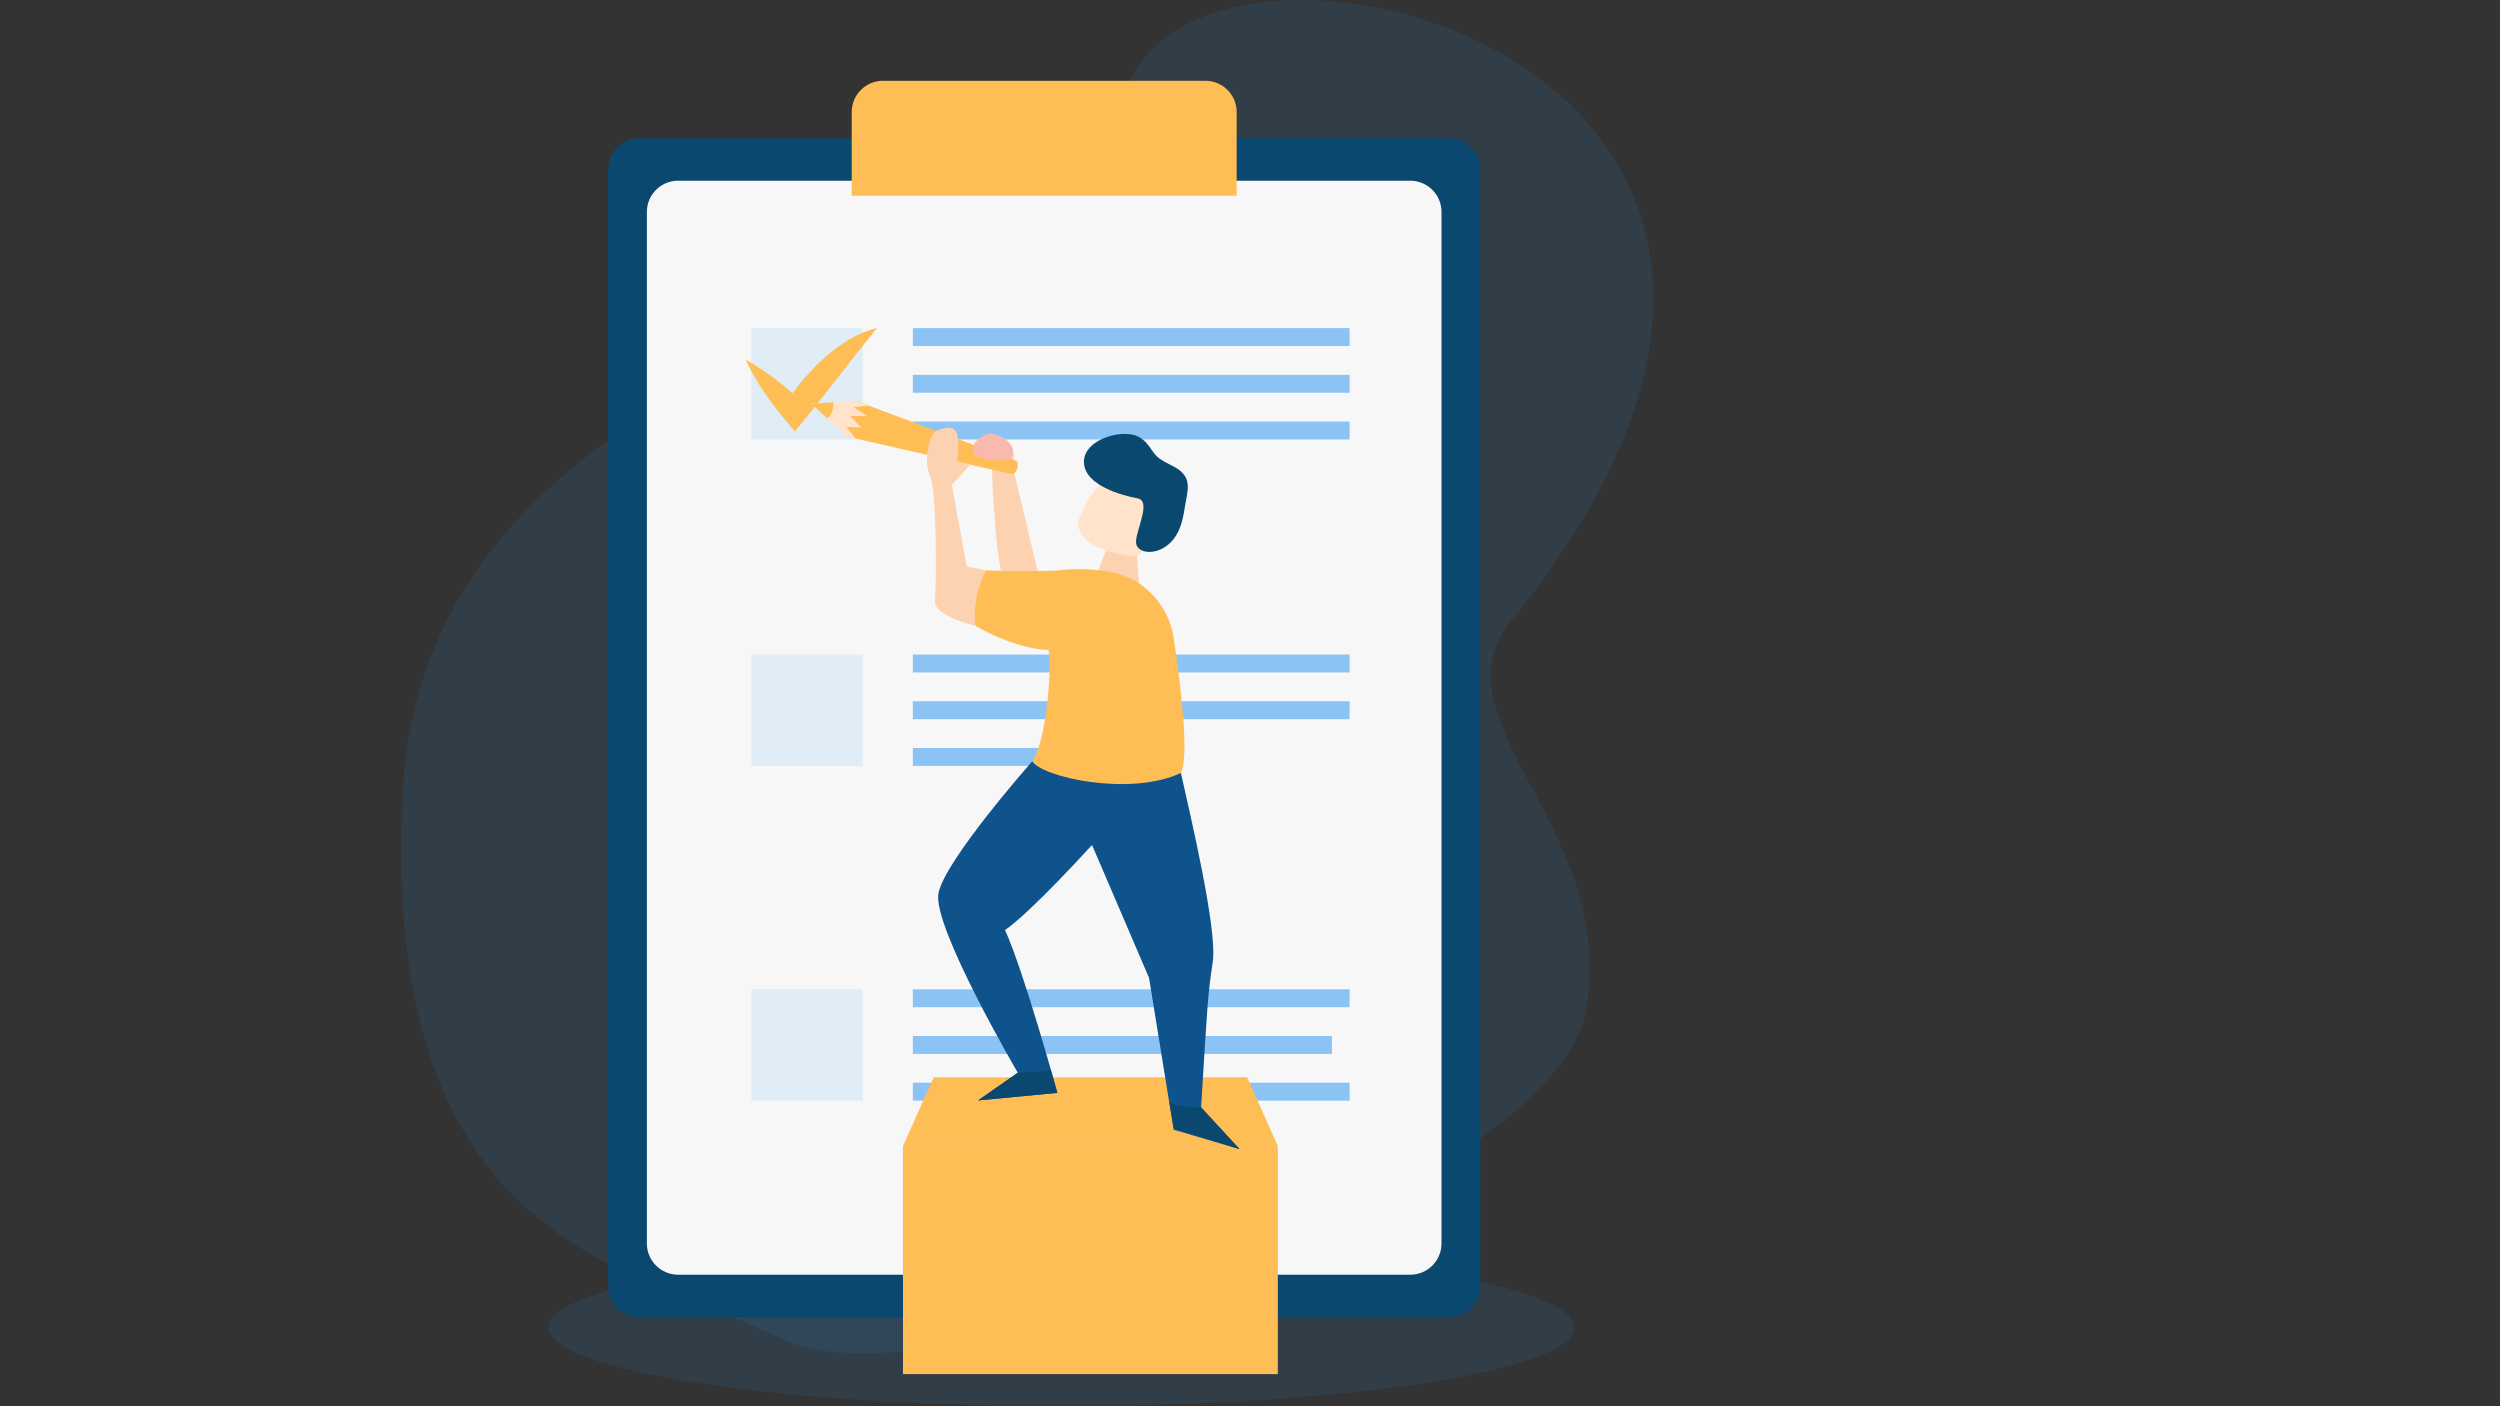 <svg xmlns="http://www.w3.org/2000/svg" enable-background="new 0 0 1920 1080" viewBox="0 0 1920 1080"><rect x="0" y="0" width="1920" height="1080" fill="#333333" stroke="none"/><path fill="#2A94F4" d="M600.527,1028.367c-110.05-55.774-309.335-66.827-291.268-419.183
		c18.067-352.356,499.516-364.061,555.356-538.234c55.84-174.172,643.479-23.512,295.752,406.166
		c-61.573,76.084,82.965,160.556,57.671,298.991S710.578,1084.141,600.527,1028.367z" opacity=".11"/><ellipse cx="815.141" cy="1019.475" fill="#2A94F4" opacity=".11" rx="393.864" ry="60.525"/><path fill="#0B4870" d="M1112.88,1011.579H490.99c-13.255,0-24-10.745-24-24V130.18c0-13.255,10.745-24,24-24h621.89
		c13.255,0,24,10.745,24,24v857.399C1136.88,1000.834,1126.135,1011.579,1112.88,1011.579z"/><path fill="#F7F7F7" d="M1083.076,978.979H520.794c-13.255,0-24-10.745-24-24V162.78c0-13.255,10.745-24,24-24h562.281
		c13.255,0,24,10.745,24,24v792.198C1107.076,968.234,1096.331,978.979,1083.076,978.979z"/><rect width="85.528" height="85.528" x="577.04" y="251.983" fill="#2A94F4" opacity=".11"/><path fill="#FFBE55" d="M572.711,276.352c4.341,2.213,8.357,4.731,12.273,7.344c3.892,2.634,7.693,5.355,11.353,8.207
		c7.361,5.666,14.304,11.725,20.957,18.055l-14.762,1.092c2.19-3.481,4.33-6.605,6.663-9.759c2.291-3.146,4.709-6.185,7.202-9.168
		c5.015-5.94,10.379-11.605,16.212-16.831c5.864-5.196,12.108-10.031,18.904-14.128c6.839-4.013,14.125-7.517,21.989-9.181
		c-5.037,6.266-9.748,12.047-14.367,17.91l-13.631,17.502c-4.525,5.806-9.053,11.602-13.627,17.366l-13.7,17.128l-7.661,9.577
		l-7.102-8.484c-5.894-7.042-11.499-14.356-16.686-22.062c-2.614-3.834-5.087-7.8-7.468-11.852
		C576.901,284.994,574.643,280.825,572.711,276.352z"/><rect width="85.528" height="85.528" x="577.04" y="502.68" fill="#2A94F4" opacity=".11"/><rect width="85.528" height="85.528" x="577.04" y="759.764" fill="#2A94F4" opacity=".11"/><g opacity=".52"><rect width="335.447" height="13.771" x="701.06" y="251.983" fill="#2A94F4"/><rect width="335.447" height="13.771" x="701.06" y="287.862" fill="#2A94F4"/><polyline fill="#2A94F4" points="847.661 323.74 1036.507 323.74 1036.507 337.511 701.06 337.511 701.06 323.74 847.661 323.74"/></g><g opacity=".52"><rect width="335.447" height="13.771" x="701.06" y="502.68" fill="#2A94F4"/><rect width="335.447" height="13.771" x="701.06" y="538.558" fill="#2A94F4"/><rect width="159.85" height="13.771" x="701.06" y="574.436" fill="#2A94F4"/></g><g opacity=".52"><rect width="335.447" height="13.771" x="701.06" y="759.764" fill="#2A94F4"/><rect width="321.853" height="13.771" x="701.06" y="795.642" fill="#2A94F4"/><rect width="335.447" height="13.771" x="701.06" y="831.52" fill="#2A94F4"/></g><path fill="#FFBE55" d="M949.751,150.324H654.119V86.036c0-13.255,10.745-24,24-24h247.632c13.255,0,24,10.745,24,24V150.324z"/><g><rect width="287.87" height="175.129" x="693.488" y="880.179" fill="#FFBE55"/><polygon fill="#FFBE55" points="981.358 880.179 693.488 880.179 717.076 827.338 957.771 827.338"/><rect width="287.87" height="175.129" x="693.488" y="880.179" fill="#FFBE55" opacity=".11"/></g><g><path fill="#0E538C" d="M792.765,584.688c0,0-67.22,75.961-72.029,101.382c-4.809,25.421,60.92,137.778,60.92,137.778
					l-30.541,21.287l60.947-5.826c0,0-25.649-93.276-40.228-125.041c19.608-13.295,66.838-65.335,66.838-65.335l43.809,102.074
					l18.885,116.637l50.63,14.9l-29.557-32.068c5.238-85.727,5.141-85.747,8.974-111.952c3.665-25.05-18.068-115.911-24.483-144.867
					C900.516,564.702,811.722,572.77,792.765,584.688z"/><path fill="#FCD2B1" d="M777.516,357.174c0.903,3.423,22.225,93.367,22.225,93.367s-19.38,9.487-27.423-1.373
					c-8.043-10.86-10.733-93.128-10.733-93.128L777.516,357.174z"/><path fill="#FCD2B1" d="M774.045,339.36c0,0-11.725-10.121-15.357-2.526c-3.632,7.596,2.767,15.676,2.897,19.206
					s15.931,1.134,15.931,1.134S781.573,345.684,774.045,339.36z"/><path fill="#FFBE55" d="M781.399,354.288L657.28,307.839c0,0-11.166,12.459-7.224,27.35l125.896,28.685
					C775.952,363.874,782.58,365.506,781.399,354.288z"/><path fill="#FCD2B1" d="M851.962 415.632l-10.834 28.903c0 0 1.324 13.701 16.315 13.983 14.991.282 17.487-8.385 17.487-8.385l-2.473-34.289C872.458 415.845 858.367 411.94 851.962 415.632zM757.298 438.06l-14.887-2.964-11.421-62.745 14.188-15.431-10.211-2.94c0 0 2.026-12.635.518-19.149-1.509-6.513-5.792-8.156-16.452-3.96-5.62 3.261-10.061 23.56-4.723 35.069 5.338 11.51 4.807 83.938 3.699 95.579-1.108 11.641 31.305 19.179 31.305 19.179s15.506 2.135 20.579-14.096C774.966 450.371 757.298 438.06 757.298 438.06z"/><path fill="#FFBE55" d="M853.958,439.537c-11.892-2.357-26.013-3.378-41.986-1.4c-28.555,1.13-54.674-0.077-54.674-0.077
					s-11.475,20.013-7.983,42.637c0,0,28.458,17.405,55.866,18.501c3.13,12.851-1.764,70.987-12.416,85.489
					c8.018,12.445,75.385,27.143,114.165,8.97c6.59-12.807-0.09-67.386-5.504-103.628
					C897.679,464.941,878.842,444.471,853.958,439.537z"/><path fill="#FFE3CA" d="M847.162,368.219c0,0-21.5,26.286-18.976,36.383c2.526,10.097,14.63,19.492,43.321,22.676
					c9.848-1.476,20.746-30.886,20.497-37.04C890.375,349.96,857.74,361.425,847.162,368.219z"/><path fill="#0B4870" d="M873.95 382.785c0 0-37.548-6.064-41.204-25.031-3.655-18.967 26.993-28.713 40.581-22.783 5.788 2.526 8.712 6.957 12.116 11.939 3.829 5.604 8.573 7.497 14.684 10.737 1.967 1.043 3.945 2.094 5.699 3.466 9.47 7.412 6.109 16.214 4.51 26.135-1.536 9.532-3.018 19.34-9.272 27.099-10.877 13.491-29.107 11.397-28.604 1.496C872.961 405.945 884.066 385.13 873.95 382.785zM781.655 823.848c0 0 18.342-.353 25.324-2.356 3.127 10.8 5.083 17.817 5.083 17.817l-60.947 5.826L781.655 823.848zM898.098 846.279c8.78 5.083 24.342 4.198 24.342 4.198l29.557 32.067-50.631-16.08L898.098 846.279z"/><polygon fill="#FFE3CA" points="657.28 307.839 623.105 310.033 650.056 335.189 657.28 336.835 649.905 327.799 661.348 328.401 652.916 319.367 665.864 319.668 655.626 312.743 667.014 311.482"/><path fill="#FFBE55" d="M639.937,308.952c0,0,0.524,9.763-4.842,12.272l-11.99-11.192L639.937,308.952z"/><path fill="#FAB9AF" d="M776.379,352.41c0,0-11.669,3.211-24.316-1.306s0.675-18.86,9.522-17.861
			C770.432,334.241,782.186,342.172,776.379,352.41z"/></g></svg>
